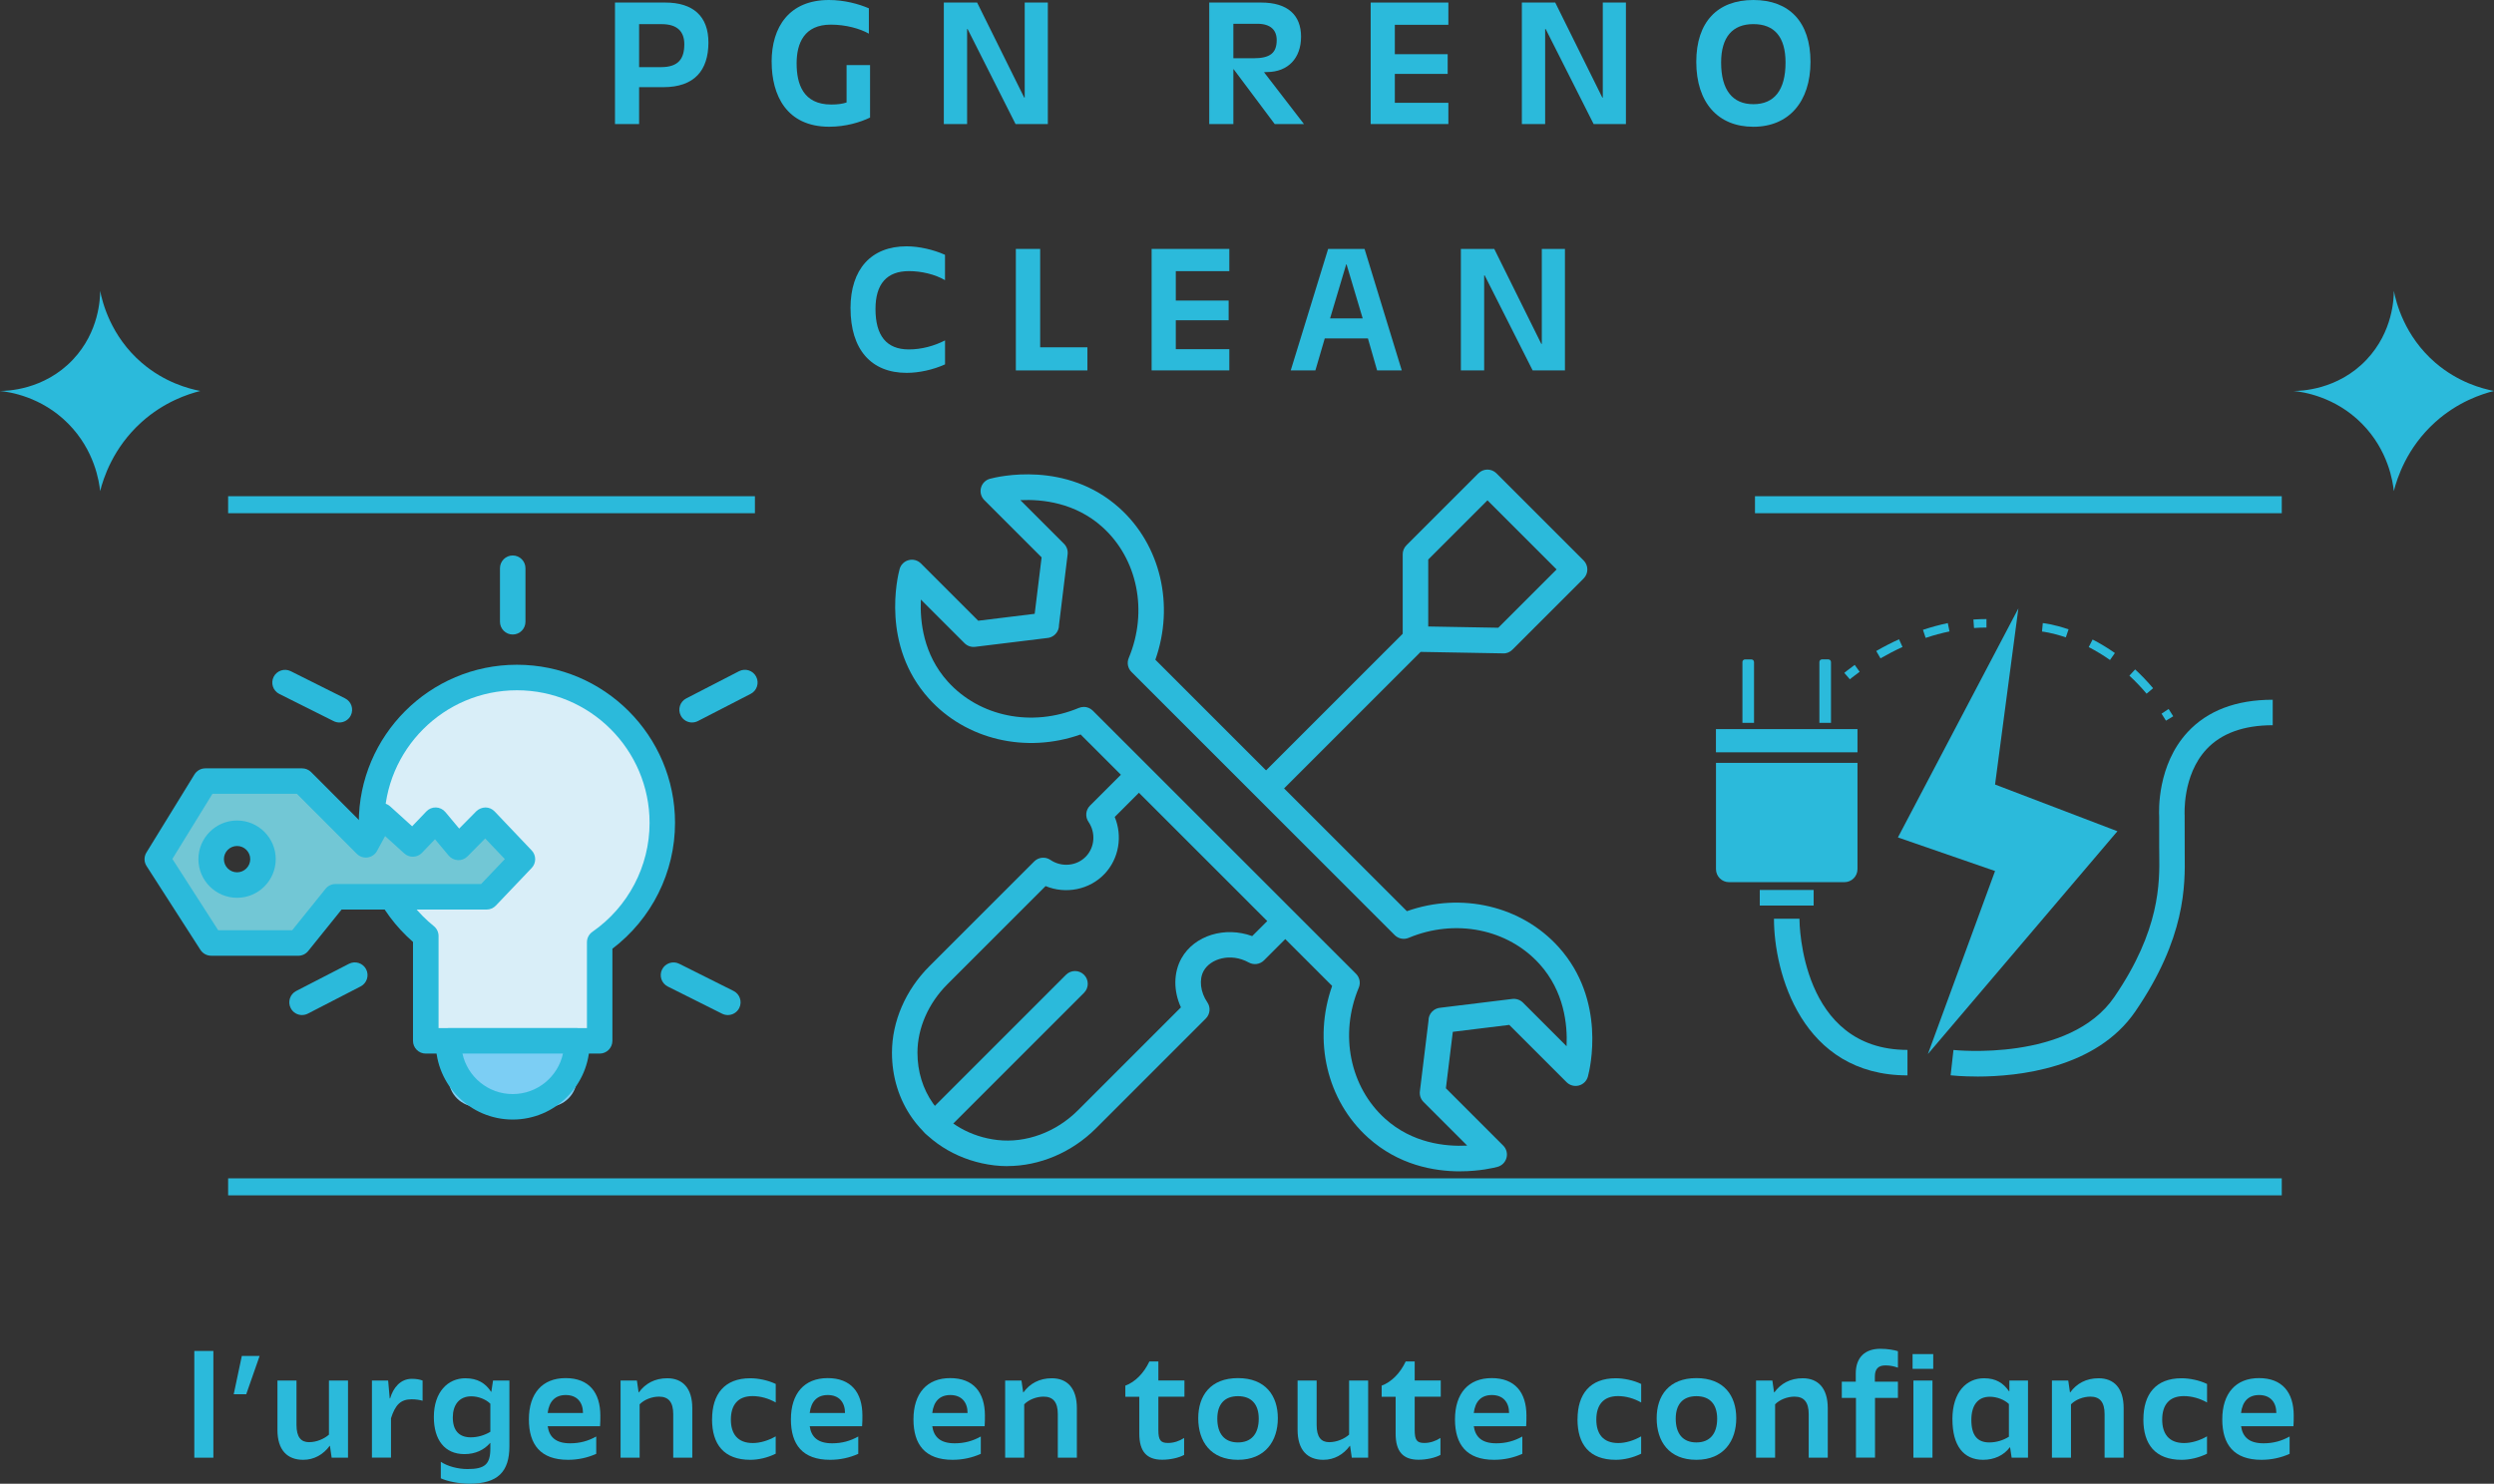 <?xml version="1.0" encoding="UTF-8"?>
<svg id="Calque_2" data-name="Calque 2" xmlns="http://www.w3.org/2000/svg" viewBox="0 0 655.51 390.09">
  <rect x="0" y="0" width="655.51" height="390.09" fill="#333333" stroke="none"/>
  <defs>
    <style>
      .cls-1 {
        fill: #72c7d5;
      }

      .cls-2 {
        fill: #d9eef8;
      }

      .cls-3 {
        fill: #2bbadb;
      }

      .cls-4 {
        fill: #7ccef4;
      }
    </style>
  </defs>
  <g>
    <path class="cls-3" d="M161.63.67h13.22c7.24,0,11.39,3.53,11.35,10.59-.04,7.19-3.62,11.66-11.88,11.66h-6.34v9.69h-6.34V.67ZM179.86,11.62c0-3.22-1.74-5.27-5.94-5.27h-5.94v11.3h5.76c4.6,0,6.12-2.23,6.12-6.03Z"/>
    <path class="cls-3" d="M202.81,16.26c0-9.2,4.65-16.26,15.06-16.26,4.02,0,7.82,1.03,10.5,2.19v6.66c-2.37-1.34-6.08-2.37-10.01-2.37-6.97,0-8.98,4.87-8.98,10.19s1.65,10.81,9.11,10.81c1.7,0,2.95-.18,4.02-.54v-9.83h6.17v13.8c-2.59,1.25-6.43,2.41-10.72,2.41-11.26,0-15.14-8.31-15.14-17.07Z"/>
    <path class="cls-3" d="M248.06.67h8.76l12.37,24.97h.14V.67h6.08v31.94h-8.49l-12.6-24.97h-.13v24.97h-6.12V.67Z"/>
    <path class="cls-3" d="M317.83.67h13.63c7.01,0,10.5,3.31,10.5,8.98s-3.44,9.25-8.89,9.29l-.85.04,10.5,13.63h-7.69l-10.77-14.39h-.09v14.39h-6.34V.67ZM335.56,10.54c0-2.64-1.61-4.29-5.09-4.29h-6.3v9.07h5.27c4.38,0,6.12-1.38,6.12-4.78Z"/>
    <path class="cls-3" d="M360.26.67h20.42v5.85h-14.07v7.73h13.89v5.18h-13.89v7.6h14.07v5.58h-20.42V.67Z"/>
    <path class="cls-3" d="M400.01.67h8.76l12.37,24.97h.13V.67h6.08v31.94h-8.49l-12.6-24.97h-.14v24.97h-6.12V.67Z"/>
    <path class="cls-3" d="M445.84,16.26c0-10.5,5.59-16.26,15.01-16.26s15.01,5.76,15.01,16.26-5.72,17.07-15.01,17.07-15.01-6.34-15.01-17.07ZM469.3,16.44c0-6.75-2.95-10.1-8.44-10.1s-8.49,3.4-8.49,10.1c0,7.28,3.04,10.95,8.49,10.95s8.44-3.66,8.44-10.95Z"/>
    <path class="cls-3" d="M223.54,81.07c0-10.32,5.45-16.31,14.74-16.31,3.22,0,7.01.85,10.1,2.23v6.66c-2.63-1.52-6.17-2.37-9.47-2.37-5.85,0-8.8,3.4-8.8,9.96,0,6.97,2.86,10.63,8.76,10.63,3.31,0,6.61-.89,9.52-2.37v6.3c-3.17,1.43-6.84,2.23-10.1,2.23-9.34,0-14.74-6.17-14.74-16.98Z"/>
    <path class="cls-3" d="M267,65.44h6.39v25.87h12.42v6.08h-18.81v-31.94Z"/>
    <path class="cls-3" d="M302.69,65.44h20.42v5.85h-14.07v7.73h13.89v5.18h-13.89v7.6h14.07v5.58h-20.42v-31.94Z"/>
    <path class="cls-3" d="M349.09,65.44h9.56l9.78,31.94h-6.48l-2.41-8.4h-11.35l-2.46,8.4h-6.48l9.83-31.94ZM358.16,83.71l-4.24-14.21h-.09l-4.24,14.21h8.58Z"/>
    <path class="cls-3" d="M383.98,65.44h8.76l12.37,24.97h.13v-24.97h6.08v31.94h-8.49l-12.6-24.97h-.14v24.97h-6.12v-31.94Z"/>
  </g>
  <g>
    <path class="cls-3" d="M51.07,355.18h5.01v28.06h-5.01v-28.06Z"/>
    <path class="cls-3" d="M63.56,356.49h4.68l-3.52,10.07h-3.29l2.13-10.07Z"/>
    <path class="cls-3" d="M72.92,375.91v-12.95h5.01v11.67c0,3.22,1.2,4.53,3.29,4.53s4.08-.94,5.24-1.98v-14.22h5.01v20.28h-4.3l-.45-3.11h-.07c-1.68,2.28-4.08,3.67-6.96,3.67-4.19,0-6.77-2.55-6.77-7.9Z"/>
    <path class="cls-3" d="M97.75,362.96h4.27l.41,4.68h.11c.82-2.81,2.73-5.13,5.69-5.13,1.2,0,2.02.15,2.84.45v5.31c-.82-.22-1.72-.38-2.88-.38-2.88,0-4.3,1.46-5.42,4.98v10.36h-5.01v-20.28Z"/>
    <path class="cls-3" d="M115.86,388.66v-4.34c1.79,1.2,4.53,1.91,7.03,1.91,4.56,0,5.99-1.27,5.99-5.39v-1.46h-.07c-1.57,1.83-3.89,2.92-6.73,2.92-5.2,0-8.05-3.74-8.05-9.76,0-6.59,3.71-10.18,8.27-10.18,3.25,0,5.31,1.31,6.77,3.55h.07l.45-2.96h4.3v17.29c0,6.66-3.03,9.84-10.48,9.84-2.92,0-5.84-.64-7.56-1.42ZM128.88,376.43v-7.37c-1.16-1.16-3.14-1.95-5.01-1.95-3.22,0-4.86,2.32-4.86,5.54,0,3.4,1.61,5.24,4.72,5.24,1.87,0,3.67-.56,5.16-1.46Z"/>
    <path class="cls-3" d="M139.01,373.17c0-6.81,3.52-10.85,9.65-10.85s9.13,3.78,9.13,9.84c0,1.09,0,1.61-.07,2.81h-13.77c.41,2.84,2.13,4.49,5.91,4.49,2.58,0,4.79-.63,6.85-1.79v4.56c-2.25,1.01-4.75,1.57-7.41,1.57-7.26,0-10.29-4.04-10.29-10.63ZM153.23,371.49c0-2.81-1.57-4.72-4.53-4.72-2.73,0-4.38,1.61-4.75,4.72h9.28Z"/>
    <path class="cls-3" d="M163.1,362.96h4.3l.45,3.11h.07c1.68-2.32,4.19-3.71,7.45-3.71,4.04,0,6.59,2.58,6.59,7.86v13.02h-5.01v-11.45c0-3.14-1.23-4.6-3.74-4.6-1.87,0-3.89.79-5.09,2.02v14.03h-5.01v-20.28Z"/>
    <path class="cls-3" d="M187.16,373.17c0-6.66,3.29-10.81,10.03-10.81,2.1,0,4.68.52,6.7,1.5v4.87c-1.91-1.09-4.04-1.68-6.1-1.68-3.93,0-5.69,2.43-5.69,6.17s1.76,6.17,5.76,6.17c1.91,0,4.08-.64,6.02-1.76v4.56c-2.1,1.05-4.53,1.61-6.66,1.61-6.96,0-10.07-4.08-10.07-10.63Z"/>
    <path class="cls-3" d="M207.88,373.17c0-6.81,3.52-10.85,9.66-10.85s9.13,3.78,9.13,9.84c0,1.09,0,1.61-.08,2.81h-13.77c.41,2.84,2.13,4.49,5.91,4.49,2.58,0,4.79-.63,6.85-1.79v4.56c-2.24,1.01-4.75,1.57-7.41,1.57-7.26,0-10.29-4.04-10.29-10.63ZM222.1,371.49c0-2.81-1.57-4.72-4.53-4.72-2.73,0-4.38,1.61-4.75,4.72h9.28Z"/>
    <path class="cls-3" d="M240.09,373.17c0-6.81,3.52-10.85,9.65-10.85s9.13,3.78,9.13,9.84c0,1.09,0,1.61-.07,2.81h-13.77c.41,2.84,2.13,4.49,5.91,4.49,2.58,0,4.79-.63,6.85-1.79v4.56c-2.25,1.01-4.75,1.57-7.41,1.57-7.26,0-10.29-4.04-10.29-10.63ZM254.31,371.49c0-2.81-1.57-4.72-4.53-4.72-2.73,0-4.38,1.61-4.75,4.72h9.28Z"/>
    <path class="cls-3" d="M264.18,362.96h4.3l.45,3.11h.07c1.68-2.32,4.19-3.71,7.45-3.71,4.04,0,6.59,2.58,6.59,7.86v13.02h-5.01v-11.45c0-3.14-1.23-4.6-3.74-4.6-1.87,0-3.89.79-5.09,2.02v14.03h-5.01v-20.28Z"/>
    <path class="cls-3" d="M299.45,376.95v-9.73h-3.67v-2.92c2.62-.97,4.9-3.33,6.32-6.36h2.36v5.01h6.85v4.26h-6.85v8.76c0,2.69.6,3.4,2.54,3.4,1.5,0,2.96-.49,4.23-1.31v4.45c-1.35.75-3.63,1.27-5.76,1.27-4.04,0-6.02-2.13-6.02-6.85Z"/>
    <path class="cls-3" d="M314.94,372.87c0-5.95,3.22-10.55,10.44-10.55s10.48,4.6,10.48,10.55-3.29,10.93-10.48,10.93-10.44-4.83-10.44-10.93ZM330.84,372.98c0-3.78-1.91-5.91-5.46-5.91s-5.43,2.13-5.43,5.91c0,4,1.91,6.25,5.43,6.25s5.46-2.25,5.46-6.25Z"/>
    <path class="cls-3" d="M341.05,375.91v-12.95h5.01v11.67c0,3.22,1.2,4.53,3.29,4.53s4.08-.94,5.24-1.98v-14.22h5.01v20.28h-4.3l-.45-3.11h-.07c-1.68,2.28-4.08,3.67-6.96,3.67-4.19,0-6.77-2.55-6.77-7.9Z"/>
    <path class="cls-3" d="M366.82,376.95v-9.73h-3.67v-2.92c2.62-.97,4.9-3.33,6.32-6.36h2.36v5.01h6.85v4.26h-6.85v8.76c0,2.69.6,3.4,2.54,3.4,1.5,0,2.96-.49,4.23-1.31v4.45c-1.35.75-3.63,1.27-5.76,1.27-4.04,0-6.02-2.13-6.02-6.85Z"/>
    <path class="cls-3" d="M382.42,373.17c0-6.81,3.52-10.85,9.65-10.85s9.13,3.78,9.13,9.84c0,1.09,0,1.61-.07,2.81h-13.77c.41,2.84,2.13,4.49,5.91,4.49,2.58,0,4.79-.63,6.85-1.79v4.56c-2.25,1.01-4.75,1.57-7.41,1.57-7.26,0-10.29-4.04-10.29-10.63ZM396.64,371.49c0-2.81-1.57-4.72-4.53-4.72-2.73,0-4.38,1.61-4.75,4.72h9.28Z"/>
    <path class="cls-3" d="M414.63,373.17c0-6.66,3.29-10.81,10.03-10.81,2.1,0,4.68.52,6.7,1.5v4.87c-1.91-1.09-4.04-1.68-6.1-1.68-3.93,0-5.69,2.43-5.69,6.17s1.76,6.17,5.76,6.17c1.91,0,4.08-.64,6.02-1.76v4.56c-2.1,1.05-4.53,1.61-6.66,1.61-6.96,0-10.07-4.08-10.07-10.63Z"/>
    <path class="cls-3" d="M435.43,372.87c0-5.95,3.22-10.55,10.44-10.55s10.48,4.6,10.48,10.55-3.29,10.93-10.48,10.93-10.44-4.83-10.44-10.93ZM451.33,372.98c0-3.78-1.91-5.91-5.46-5.91s-5.43,2.13-5.43,5.91c0,4,1.91,6.25,5.43,6.25s5.46-2.25,5.46-6.25Z"/>
    <path class="cls-3" d="M461.54,362.96h4.3l.45,3.11h.07c1.68-2.32,4.19-3.71,7.45-3.71,4.04,0,6.59,2.58,6.59,7.86v13.02h-5.01v-11.45c0-3.14-1.23-4.6-3.74-4.6-1.87,0-3.89.79-5.09,2.02v14.03h-5.01v-20.28Z"/>
    <path class="cls-3" d="M487.8,367.52h-3.71v-4.27h3.67v-2.17c0-4.3,2.54-6.47,6.44-6.47,1.98,0,3.74.34,4.64.63v4.34c-.82-.3-1.95-.6-3.26-.6-1.95,0-2.8.97-2.8,2.96v1.31h6.06v4.27h-6.02v15.71h-5.01v-15.71ZM502.69,356h5.43v3.89h-5.43v-3.89ZM502.91,362.96h5.01v20.28h-5.01v-20.28Z"/>
    <path class="cls-3" d="M513.16,373.14c0-7.18,3.74-10.78,8.31-10.78,3.14,0,5.09,1.27,6.55,3.4h.11v-2.8h4.9v20.28h-4.3l-.41-2.73h-.07c-1.57,2.13-4.12,3.29-7.03,3.29-5.16,0-8.05-3.74-8.05-10.66ZM528.01,377.74v-8.61c-1.16-1.12-3.14-1.91-5.01-1.91-3.22,0-4.86,2.32-4.86,6.1,0,4.08,1.61,5.91,4.71,5.91,1.87,0,3.67-.56,5.16-1.5Z"/>
    <path class="cls-3" d="M539.31,362.96h4.3l.45,3.11h.07c1.68-2.32,4.19-3.71,7.45-3.71,4.04,0,6.59,2.58,6.59,7.86v13.02h-5.01v-11.45c0-3.14-1.23-4.6-3.74-4.6-1.87,0-3.89.79-5.09,2.02v14.03h-5.01v-20.28Z"/>
    <path class="cls-3" d="M563.36,373.17c0-6.66,3.29-10.81,10.03-10.81,2.1,0,4.68.52,6.7,1.5v4.87c-1.91-1.09-4.04-1.68-6.1-1.68-3.93,0-5.69,2.43-5.69,6.17s1.76,6.17,5.76,6.17c1.91,0,4.08-.64,6.02-1.76v4.56c-2.09,1.05-4.53,1.61-6.66,1.61-6.96,0-10.07-4.08-10.07-10.63Z"/>
    <path class="cls-3" d="M584.09,373.17c0-6.81,3.52-10.85,9.65-10.85s9.13,3.78,9.13,9.84c0,1.09,0,1.61-.07,2.81h-13.77c.41,2.84,2.13,4.49,5.91,4.49,2.58,0,4.79-.63,6.85-1.79v4.56c-2.24,1.01-4.75,1.57-7.41,1.57-7.26,0-10.29-4.04-10.29-10.63ZM598.3,371.49c0-2.81-1.57-4.72-4.53-4.72-2.73,0-4.38,1.61-4.75,4.72h9.28Z"/>
  </g>
  <path class="cls-3" d="M52.65,102.79c-3.11-.6-9.42-2.27-15.4-7.41-8.18-7.04-10.35-15.98-10.93-18.92,0,1.94-.22,10.73-7.15,18.08-7.6,8.07-17.49,8.25-19.18,8.25,2.37.25,10.82,1.41,17.92,8.57,7,7.06,8.16,15.36,8.41,17.76.82-3.26,3.35-11.38,10.93-18.18,5.91-5.3,12.13-7.33,15.4-8.15Z"/>
  <path class="cls-3" d="M655.51,102.79c-3.11-.6-9.42-2.27-15.4-7.41-8.18-7.04-10.35-15.98-10.93-18.92,0,1.94-.22,10.73-7.15,18.08-7.6,8.07-17.49,8.25-19.18,8.25,2.37.25,10.82,1.41,17.92,8.57,7,7.06,8.16,15.36,8.41,17.76.82-3.26,3.35-11.38,10.93-18.18,5.91-5.3,12.13-7.33,15.4-8.15Z"/>
  <rect class="cls-3" x="59.96" y="309.8" width="539.77" height="4.47"/>
  <rect class="cls-3" x="59.96" y="130.46" width="138.46" height="4.47"/>
  <rect class="cls-3" x="461.27" y="130.46" width="138.46" height="4.47"/>
  <path class="cls-3" d="M336.15,208.63l-4.74-4.74,37.27-37.27v-20.89c0-.89.35-1.74.98-2.37l18.92-18.92c1.31-1.31,3.43-1.31,4.74,0l22.91,22.91c.63.63.98,1.48.98,2.37s-.35,1.74-.98,2.37l-18.71,18.71c-.64.64-1.48,1.03-2.43.98l-21.7-.39-37.25,37.25ZM375.39,164.71l18.41.33,15.33-15.33-18.17-18.17-15.57,15.57v17.6Z"/>
  <path class="cls-3" d="M264.77,306.59c-1.14,0-2.27-.07-3.4-.2-8.88-1.04-16.75-5.55-21.59-12.39-3.49-4.92-5.34-10.88-5.34-17.24,0-8.19,3.57-16.47,9.83-22.72l27.56-27.56c1.14-1.14,2.92-1.31,4.26-.4,2.95,2.01,6.99,1.61,9.38-.95,2.29-2.44,2.55-6.24.62-9.06-.91-1.33-.74-3.12.4-4.26l9.46-9.46,4.74,4.74-7.7,7.7c2.08,4.99,1.14,10.91-2.63,14.92-3.98,4.24-10.27,5.44-15.54,3.25l-25.81,25.81c-5.01,5.01-7.87,11.56-7.87,17.98,0,4.96,1.42,9.58,4.11,13.37,3.74,5.29,9.91,8.79,16.9,9.6,7.48.87,15.4-2.04,21.16-7.8l27.08-27.08c-1.98-4.3-1.97-9.12.14-12.89,3.41-6.08,11.5-8.45,18.59-5.84l6.24-6.24,4.74,4.74-7.88,7.88c-1.06,1.06-2.69,1.28-3.99.56-4.79-2.65-10.08-.98-11.85,2.18-1.27,2.27-.89,5.6.95,8.29.91,1.33.74,3.12-.4,4.26l-28.87,28.87c-6.34,6.34-14.84,9.92-23.28,9.92Z"/>
  <path class="cls-3" d="M245.58,298.97c-.86,0-1.71-.33-2.37-.98-1.31-1.31-1.31-3.43,0-4.74l36.97-36.97c1.31-1.31,3.43-1.31,4.74,0s1.31,3.43,0,4.74l-36.97,36.97c-.65.65-1.51.98-2.37.98Z"/>
  <path class="cls-3" d="M383.76,307.96c-6.88,0-16.18-1.66-24.17-8.85-10.86-9.77-14.53-25.56-9.46-39.9l-66.11-66.11c-14.33,5.07-30.13,1.4-39.9-9.46-12.57-13.97-8.22-31.99-7.68-34,.31-1.16,1.21-2.06,2.37-2.37,1.16-.31,2.39.02,3.24.87l15.06,15.06,14.84-1.82,1.82-14.84-15.06-15.06c-.85-.85-1.18-2.08-.87-3.24.31-1.16,1.21-2.06,2.37-2.37,2.01-.54,20.03-4.88,34,7.68,10.86,9.77,14.53,25.56,9.46,39.9l66.11,66.11c14.34-5.07,30.13-1.4,39.9,9.46,12.57,13.97,8.22,31.99,7.68,34-.31,1.16-1.21,2.06-2.37,2.37-1.15.31-2.39-.02-3.24-.87l-15.06-15.06-14.84,1.82-1.82,14.84,15.06,15.06c.85.84,1.18,2.08.87,3.23s-1.21,2.06-2.37,2.37c-.86.23-4.67,1.17-9.84,1.17ZM284.85,185.85c.87,0,1.73.34,2.37.98l69.19,69.19c.96.96,1.25,2.41.72,3.66-5.13,12.25-2.34,26.1,6.94,34.45,7.14,6.43,15.81,7.35,21.56,7.06l-11.48-11.48c-.73-.73-1.08-1.75-.96-2.77l2.27-18.58c-.02-.86.3-1.72.92-2.37.62-.65,1.46-1.02,2.32-1.06l18.8-2.3c1.02-.11,2.05.23,2.78.96l11.47,11.47c.27-5.75-.65-14.42-7.06-21.55-8.35-9.29-22.19-12.07-34.45-6.94-1.25.52-2.7.24-3.66-.72l-69.19-69.19c-.96-.96-1.25-2.41-.72-3.66,5.13-12.25,2.34-26.1-6.94-34.45-7.13-6.41-15.8-7.33-21.55-7.06l11.47,11.47c.73.73,1.08,1.75.96,2.78l-2.27,18.58c.02.88-.31,1.75-.95,2.41-.62.63-1.44.99-2.29,1.03l-18.81,2.3c-1.04.12-2.05-.23-2.78-.96l-11.47-11.47c-.27,5.75.64,14.42,7.06,21.55,8.36,9.29,22.2,12.07,34.45,6.94.42-.17.86-.26,1.29-.26Z"/>
  <g>
    <path class="cls-2" d="M135.86,178.12c-21.1,0-38.21,17.11-38.21,38.21,0,12.03,5.57,22.74,14.25,29.75v27.57h45.72v-25.92c9.94-6.9,16.46-18.38,16.46-31.4,0-21.1-17.11-38.21-38.21-38.21Z"/>
    <path class="cls-3" d="M157.62,277h-45.72c-1.85,0-3.35-1.5-3.35-3.35v-26.01c-9.08-7.91-14.25-19.23-14.25-31.31,0-22.92,18.64-41.56,41.56-41.56s41.56,18.64,41.56,41.56c0,13.01-6.12,25.25-16.46,33.1v24.22c0,1.85-1.5,3.35-3.35,3.35ZM115.25,270.3h39.02v-22.57c0-1.1.54-2.13,1.44-2.75,9.4-6.53,15.02-17.24,15.02-28.64,0-19.22-15.64-34.86-34.86-34.86s-34.86,15.64-34.86,34.86c0,10.58,4.74,20.47,13.01,27.14.79.64,1.25,1.59,1.25,2.61v24.22Z"/>
  </g>
  <g>
    <path class="cls-4" d="M117.89,273.65h33.74v9.79c0,4.17-3.38,7.55-7.55,7.55h-18.63c-4.17,0-7.55-3.38-7.55-7.55v-9.79h0Z"/>
    <path class="cls-3" d="M134.76,294.34c-11.15,0-20.22-9.07-20.22-20.22v-.47c0-1.85,1.5-3.35,3.35-3.35h33.74c1.85,0,3.35,1.5,3.35,3.35v.47c0,11.15-9.07,20.22-20.22,20.22ZM121.55,277c1.32,6.08,6.74,10.64,13.21,10.64s11.89-4.56,13.21-10.64h-26.42Z"/>
  </g>
  <path class="cls-3" d="M134.76,166.82c-1.85,0-3.35-1.5-3.35-3.35v-14.08c0-1.85,1.5-3.35,3.35-3.35s3.35,1.5,3.35,3.35v14.08c0,1.85-1.5,3.35-3.35,3.35Z"/>
  <path class="cls-3" d="M181.91,189.95c-1.21,0-2.39-.66-2.98-1.82-.85-1.64-.2-3.67,1.44-4.51l13.87-7.15c1.65-.85,3.67-.2,4.51,1.44.85,1.64.2,3.67-1.44,4.51l-13.87,7.15c-.49.25-1.02.37-1.53.37Z"/>
  <path class="cls-3" d="M89.21,189.95c-.5,0-1.01-.11-1.5-.35l-14.29-7.15c-1.66-.83-2.32-2.84-1.5-4.49.83-1.65,2.84-2.32,4.49-1.5l14.29,7.15c1.66.83,2.32,2.84,1.5,4.49-.59,1.17-1.77,1.85-3,1.85Z"/>
  <path class="cls-3" d="M79.39,266.87c-1.21,0-2.39-.66-2.98-1.82-.85-1.64-.2-3.66,1.44-4.51l13.87-7.15c1.64-.84,3.67-.2,4.51,1.44.85,1.64.2,3.66-1.44,4.51l-13.87,7.15c-.49.25-1.01.37-1.53.37Z"/>
  <path class="cls-3" d="M191.31,266.87c-.5,0-1.01-.11-1.5-.35l-14.29-7.15c-1.66-.83-2.32-2.84-1.5-4.49.83-1.65,2.84-2.32,4.49-1.5l14.29,7.15c1.66.83,2.32,2.84,1.5,4.49-.59,1.17-1.77,1.85-3,1.85Z"/>
  <g>
    <path class="cls-1" d="M127.57,215.63l-7.08,7.17-6.01-7.17-5.99,6.28-8.2-7.41-4.15,7.64-16.75-16.77h-25.44l-12.62,20.52,14.16,22.04h22.89l9.78-12.15h39.71l9.42-9.89-9.74-10.25ZM62.31,232.69c-3.77,0-6.81-3.04-6.81-6.81s3.04-6.81,6.81-6.81,6.81,3.06,6.81,6.81-3.06,6.81-6.81,6.81Z"/>
    <path class="cls-3" d="M78.39,251.27h-22.89c-1.14,0-2.2-.58-2.82-1.54l-14.16-22.04c-.7-1.08-.71-2.47-.03-3.56l12.62-20.52c.61-.99,1.69-1.6,2.85-1.6h25.44c.89,0,1.74.35,2.37.98l13.58,13.6,2.01-3.7c.49-.9,1.37-1.53,2.38-1.7,1.01-.18,2.05.13,2.81.82l5.78,5.23,3.73-3.91c.66-.69,1.56-1.07,2.53-1.04.95.03,1.85.47,2.46,1.2l3.64,4.35,4.49-4.55c.64-.64,1.58-.99,2.42-1,.91,0,1.77.38,2.4,1.04l9.74,10.25c1.23,1.29,1.23,3.33,0,4.62l-9.42,9.89c-.63.67-1.51,1.04-2.43,1.04h-38.11l-8.78,10.9c-.63.79-1.59,1.25-2.61,1.25ZM57.33,244.57h19.46l8.78-10.9c.63-.79,1.59-1.25,2.61-1.25h38.27l6.24-6.55-5.16-5.43-4.65,4.71c-.66.67-1.6,1.04-2.52.99-.94-.04-1.82-.47-2.43-1.2l-3.6-4.3-3.4,3.56c-1.26,1.32-3.33,1.39-4.67.17l-5.04-4.56-2.12,3.9c-.5.93-1.42,1.56-2.46,1.72-1.04.15-2.1-.2-2.85-.95l-15.77-15.79h-22.17l-10.54,17.13,12.03,18.73ZM62.31,236.04c-5.6,0-10.16-4.56-10.16-10.16s4.56-10.16,10.16-10.16,10.16,4.56,10.16,10.16-4.56,10.16-10.16,10.16ZM62.31,222.42c-1.91,0-3.46,1.55-3.46,3.46s1.55,3.46,3.46,3.46,3.46-1.55,3.46-3.46-1.55-3.46-3.46-3.46Z"/>
  </g>
  <polygon class="cls-3" points="530.5 159.95 498.84 220.17 524.37 229 506.71 277.13 556.53 218.54 524.37 206.26 530.5 159.95"/>
  <g>
    <rect class="cls-3" x="451.01" y="191.69" width="37.2" height="6.1"/>
    <g>
      <path class="cls-3" d="M451.84,180.18h16v3.05h-16c-.38,0-.68-.31-.68-.68v-1.68c0-.38.31-.68.68-.68Z" transform="translate(641.2 -277.79) rotate(90)"/>
      <path class="cls-3" d="M472.07,180.18h16v3.05h-16c-.38,0-.68-.31-.68-.68v-1.68c0-.38.31-.68.68-.68Z" transform="translate(661.43 -298.03) rotate(90)"/>
    </g>
    <path class="cls-3" d="M451.01,200.56h37.2v27.94c0,1.9-1.54,3.43-3.43,3.43h-30.33c-1.9,0-3.43-1.54-3.43-3.43v-27.94h0Z"/>
  </g>
  <rect class="cls-3" x="462.53" y="233.98" width="14.16" height="4.1"/>
  <path class="cls-3" d="M501.35,282.73c-27.75,0-35.09-26.94-35.09-41.18h6.7-3.35,3.35c0,1.4.41,34.48,28.39,34.48v6.7Z"/>
  <path class="cls-3" d="M519.65,283.03c-3.94,0-6.58-.28-6.96-.32l.75-6.66c.31.03,30.54,3.21,42.26-13.91,12.08-17.63,11.92-30.06,11.83-37.49,0-.65-.02-1.27-.02-1.85v-8.05c-.09-1.55-.53-13.63,7.48-22.28,5.23-5.64,12.75-8.5,22.36-8.5v6.7c-7.64,0-13.5,2.13-17.41,6.32-6.41,6.88-5.74,17.3-5.74,17.41,0,.08,0,.17,0,.25l.02,9.93c.1,8.22.27,21.98-13,41.36-10.27,14.98-30.8,17.1-41.59,17.1Z"/>
  <g>
    <path class="cls-3" d="M486.21,178.6l-1.46-1.69s1-.86,2.73-2.1l1.3,1.81c-1.64,1.18-2.56,1.97-2.57,1.98Z"/>
    <path class="cls-3" d="M494.26,173.09l-1.12-1.93c1.95-1.13,3.97-2.17,5.99-3.09l.92,2.03c-1.96.89-3.91,1.9-5.8,2.99ZM506.13,167.71l-.71-2.12c2.17-.72,4.37-1.32,6.53-1.77l.45,2.19c-2.08.43-4.19,1-6.27,1.7Z"/>
    <path class="cls-3" d="M518.84,165.11l-.16-2.23c1.13-.08,2.27-.12,3.43-.12v2.23c-1.11,0-2.2.04-3.27.12Z"/>
  </g>
  <path class="cls-3" d="M569.29,189.47c-.38-.63-.77-1.24-1.16-1.84l1.86-1.23c.41.62.81,1.26,1.21,1.91l-1.91,1.16ZM564.2,182.38c-1.42-1.68-2.94-3.28-4.52-4.74l1.51-1.64c1.66,1.53,3.24,3.19,4.72,4.94l-1.71,1.44ZM554.58,173.52c-1.79-1.26-3.67-2.4-5.59-3.39l1.02-1.99c2.02,1.04,3.99,2.23,5.86,3.55l-1.29,1.83ZM542.97,167.57c-3.74-1.27-6.24-1.53-6.26-1.53l.21-2.22c.11,0,2.76.27,6.77,1.64l-.72,2.11Z"/>
</svg>